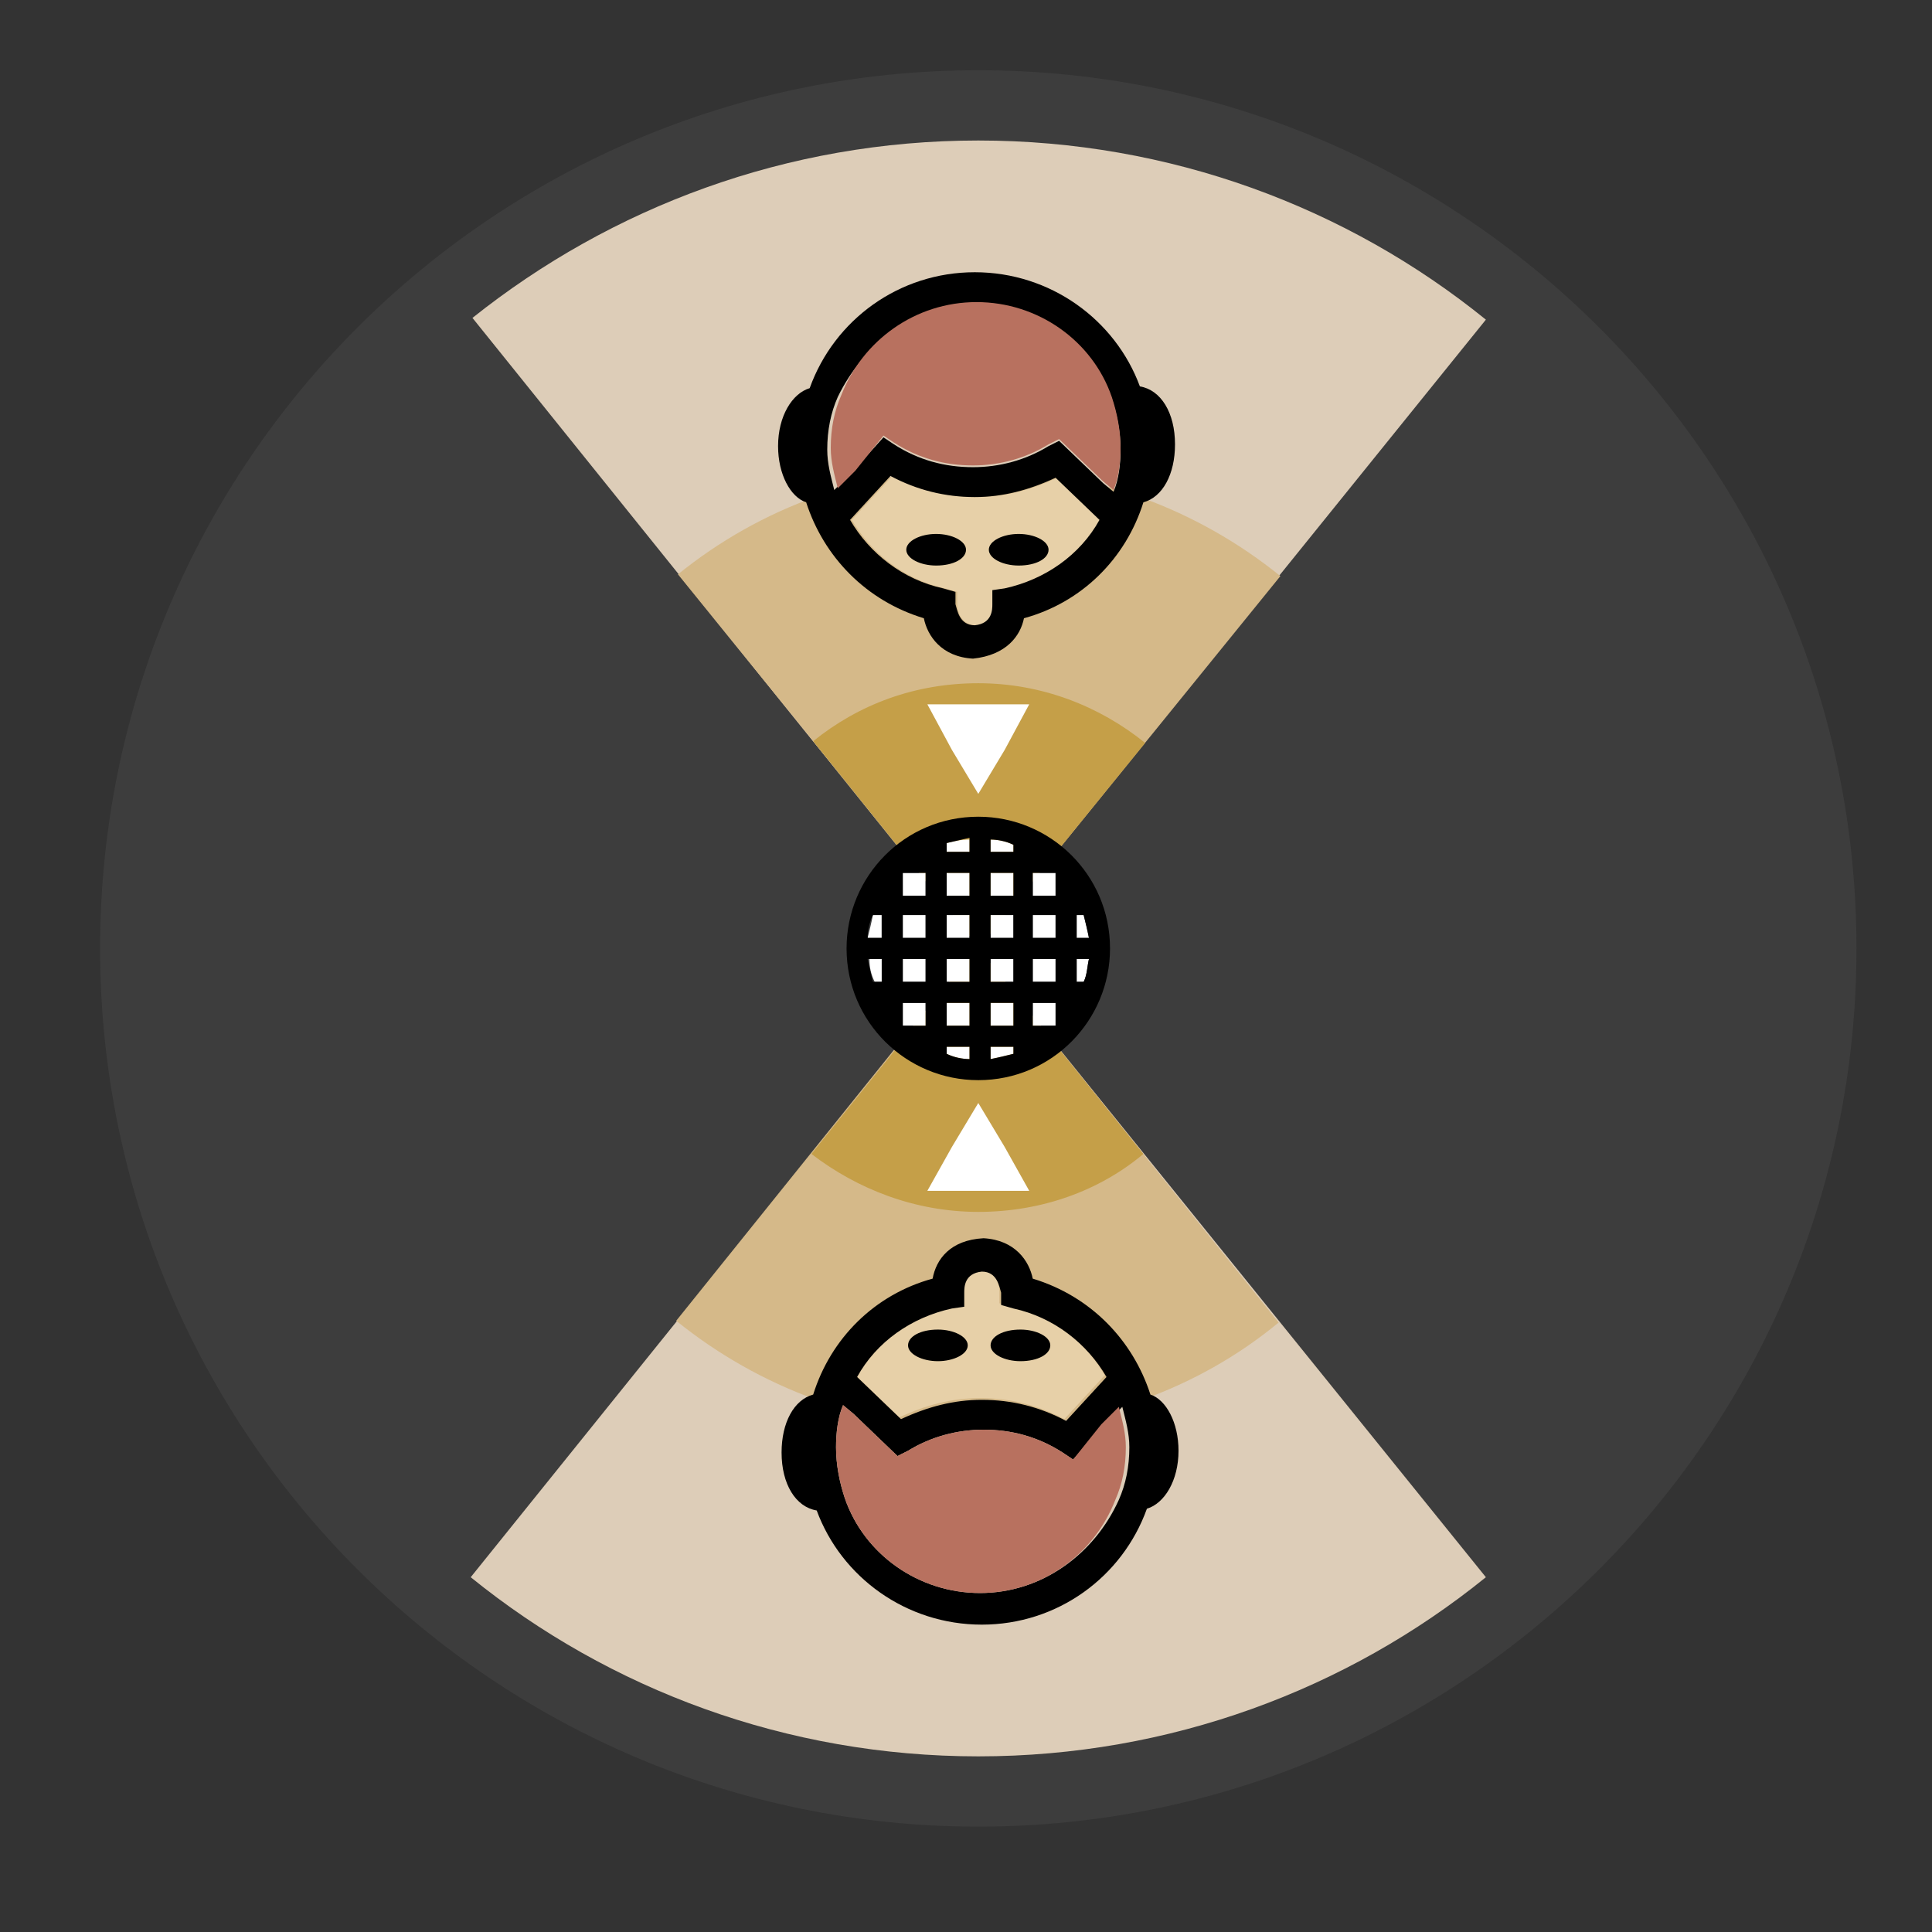 <svg id="Layer_1" xmlns="http://www.w3.org/2000/svg" viewBox="0 0 110 110"><rect x="0" y="0" width="110" height="110" fill="#333333" stroke="none"/><style>.st0{opacity:6e-2}.st1{fill:#e1e1e1}.st2{fill:#ddcdb8}.st3{fill:#d5b989}.st4{fill:#c59f48}.st5{fill:#fff}.st6{fill:#e7d0a8}.st7{fill:#b8715f}.st8{fill:none}</style><g class="st0"><path class="st1" d="M105.7 54c0-27.6-22.4-50-50-50s-50 22.4-50 50 22.4 50 50 50 50-22.4 50-50"/></g><path class="st2" d="M55.7 100c-10.9 0-21-3.8-28.9-10.2l28.9-35.9-28.8-35.8C34.8 11.8 44.8 8 55.7 8s21 3.8 28.9 10.2L55.7 54l28.9 35.8c-7.9 6.4-18 10.2-28.9 10.2z"/><path class="st3" d="M55.7 81.3c-6.5 0-12.5-2.3-17.2-6.1l17.2-21.4-17.1-21.1c4.7-3.8 10.6-6 17.1-6s12.5 2.3 17.2 6.1L55.7 54l17.1 21.3c-4.6 3.8-10.6 6-17.1 6z"/><path class="st4" d="M55.7 69c-3.6 0-6.9-1.3-9.5-3.3l9.5-11.8-9.4-11.7c2.6-2.1 5.8-3.3 9.4-3.3 3.6 0 6.9 1.3 9.5 3.4L55.7 54l9.4 11.7c-2.5 2.1-5.8 3.3-9.4 3.3z"/><path class="st5" d="M55.7 62.8l1.5 2.5 1.4 2.5h-5.8l1.4-2.5z"/><path class="st6" d="M55.8 72.3c1 0 1.1 1 1.1 1.2v.7l.7.2c2.3.5 4.2 2 5.3 3.9l-2.3 2.5c-1.5-.8-3.1-1.2-4.8-1.2-1.6 0-3.1.4-4.6 1.1l-2.5-2.4c1.1-2 3.1-3.4 5.4-3.9l.7-.1v-.8c0-.3 0-1.1 1-1.2z"/><path d="M53.4 77.5c-.9 0-1.7-.4-1.7-.9s.7-.9 1.7-.9c.9 0 1.7.4 1.7.9s-.8.9-1.7.9zm4.7 0c-.9 0-1.7-.4-1.7-.9s.7-.9 1.7-.9c.9 0 1.7.4 1.7.9s-.7.9-1.7.9z"/><path d="M53.1 72.8c-3.3.9-5.8 3.4-6.8 6.6-1.1.3-1.8 1.6-1.8 3.3 0 1.8.8 3.1 2 3.3 1.4 3.8 5.1 6.5 9.4 6.5s8-2.7 9.4-6.6c1-.3 1.8-1.6 1.8-3.3 0-1.6-.7-2.9-1.6-3.2-1-3.1-3.4-5.6-6.7-6.6-.2-1-1-2.2-2.8-2.3-1.9.1-2.7 1.2-2.9 2.3zm3.9.8v.7l.7.2c2.3.5 4.2 2 5.3 3.9l-2.3 2.5c-1.5-.8-3.1-1.2-4.8-1.2-1.6 0-3.1.4-4.6 1.1l-2.5-2.4c1.1-2 3.1-3.4 5.4-3.9l.7-.1v-.8c0-.3 0-1.1 1-1.2.9 0 1 .9 1.1 1.2zm-1.2 17.1c-3.5 0-6.6-2.2-7.7-5.4-.3-.9-.5-1.9-.5-2.9 0-.8.1-1.7.4-2.4l.6.5 2.5 2.4.6-.3c1.3-.8 2.8-1.2 4.3-1.2 1.6 0 3.1.4 4.5 1.3l.6.4 1.8-2 1-1c.2.8.4 1.5.4 2.3 0 1.1-.2 2.1-.6 3-1.4 3.1-4.4 5.3-7.9 5.3z"/><path class="st7" d="M62.7 81.1l1-1c.2.8.4 1.5.4 2.3 0 1.1-.2 2.1-.6 3-1.2 3.1-4.2 5.3-7.7 5.3s-6.6-2.2-7.7-5.4c-.3-.9-.5-1.9-.5-2.9 0-.8.1-1.7.4-2.4l.6.5 2.5 2.4.6-.3c1.3-.8 2.8-1.2 4.3-1.2 1.6 0 3.1.4 4.5 1.3l.6.4 1.6-2z"/><path class="st5" d="M55.7 45.2l-1.5-2.5-1.4-2.6h5.8l-1.4 2.6z"/><path class="st6" d="M55.6 35.6c-1 0-1.1-1-1.1-1.2v-.7l-.7-.2c-2.3-.5-4.2-2-5.3-3.9l2.3-2.5c1.5.8 3.1 1.2 4.8 1.2 1.6 0 3.1-.4 4.6-1.1l2.5 2.4c-1.1 2-3.1 3.4-5.4 3.9l-.7.1v.8c0 .3 0 1.2-1 1.2z"/><path d="M58 30.4c.9 0 1.7.4 1.7.9s-.7.9-1.7.9c-.9 0-1.7-.4-1.7-.9s.8-.9 1.7-.9zm-4.7 0c.9 0 1.7.4 1.7.9s-.7.9-1.7.9c-.9 0-1.7-.4-1.7-.9s.8-.9 1.7-.9z"/><path d="M58.3 35.2c3.3-.9 5.8-3.4 6.8-6.6 1.1-.3 1.8-1.6 1.8-3.3 0-1.8-.8-3.1-2-3.3-1.4-3.8-5.1-6.5-9.4-6.5s-8 2.7-9.4 6.6c-1 .3-1.8 1.6-1.8 3.3 0 1.6.7 2.9 1.6 3.2 1 3.1 3.4 5.6 6.7 6.6.2 1 1 2.2 2.8 2.3 1.9-.2 2.7-1.3 2.9-2.3zm-3.9-.8v-.7l-.7-.2c-2.3-.5-4.2-2-5.3-3.9l2.3-2.5c1.5.8 3.1 1.2 4.8 1.2 1.6 0 3.1-.4 4.6-1.1l2.5 2.4c-1.1 2-3.1 3.4-5.4 3.9l-.7.1v.8c0 .3 0 1.1-1 1.2-.9 0-1-.9-1.1-1.2zm1.2-17.1c3.5 0 6.6 2.2 7.7 5.4.3.9.5 1.9.5 2.9 0 .8-.1 1.7-.4 2.4l-.6-.5-2.5-2.4-.6.3c-1.3.8-2.8 1.2-4.3 1.2-1.6 0-3.1-.4-4.5-1.3l-.6-.4-1.8 2-1 1c-.2-.8-.4-1.5-.4-2.3 0-1.1.2-2.1.6-3 1.5-3.1 4.5-5.3 7.9-5.3z"/><path class="st7" d="M48.7 26.8l-1 1c-.2-.8-.4-1.5-.4-2.3 0-1.1.2-2.1.6-3 1.2-3.1 4.2-5.3 7.7-5.3s6.6 2.2 7.7 5.4c.3.9.5 1.9.5 2.9 0 .8-.1 1.7-.4 2.4l-.6-.5-2.5-2.4-.6.3c-1.3.8-2.8 1.2-4.3 1.2-1.6 0-3.1-.4-4.5-1.3l-.6-.4-1.6 2z"/><path class="st5" d="M53.9 59.6h1.3v.7c-.4 0-.9-.1-1.3-.3v-.4zm2.5 0h1.3v.4c-.4.1-.8.2-1.3.3v-.7zm-5-2.5h1.3v1.3h-1.3zm2.5 0h1.3v1.3h-1.3zm2.5 0h1.3v1.3h-1.3zm2.4 0h1.3v1.3h-1.3zm-9.3-2.5h.8v1.3h-.5c-.2-.4-.3-.8-.3-1.3zm1.9 0h1.3v1.3h-1.3zm2.5 0h1.3v1.3h-1.3zm2.5 0h1.3v1.3h-1.3zm2.4 0h1.3v1.3h-1.3zm2.5 0h.7c-.1.4-.1.9-.3 1.3h-.4v-1.3zm-11.6-2.5h.5v1.3h-.8c.1-.4.2-.8.3-1.3zm1.7 0h1.3v1.3h-1.3zm2.5 0h1.3v1.3h-1.3zm2.5 0h1.3v1.3h-1.3zm2.4 0h1.3v1.3h-1.3zm2.5 0h.4c.1.4.2.8.3 1.3h-.7v-1.3zm-9.9-2.4h1.3V51h-1.3zm2.5 0h1.3V51h-1.3zm2.5 0h1.3V51h-1.3zm2.4 0h1.3V51h-1.3zm-2.4-1.9c.4 0 .9.1 1.3.3v.4h-1.3v-.7zm-1.2 0v.7h-1.3V48c.4-.1.8-.2 1.3-.2z"/><path class="st8" d="M53.9 59.6h1.3v.7c-.4 0-.9-.1-1.3-.3v-.4zm2.5 0h1.3v.4c-.4.1-.8.2-1.3.3v-.7zm-5-2.5h1.3v1.3h-1.3zm2.5 0h1.3v1.3h-1.3zm2.5 0h1.3v1.3h-1.3zm2.4 0h1.3v1.3h-1.3zm-9.3-2.5h.8v1.3h-.5c-.2-.4-.3-.8-.3-1.3zm1.9 0h1.3v1.3h-1.3zm2.5 0h1.3v1.3h-1.3zm2.5 0h1.3v1.3h-1.3zm2.4 0h1.3v1.3h-1.3zm2.5 0h.7c-.1.4-.1.9-.3 1.3h-.4v-1.3zm-11.6-2.5h.5v1.3h-.8c.1-.4.2-.8.3-1.3zm1.7 0h1.3v1.3h-1.3zm2.5 0h1.3v1.3h-1.3zm2.5 0h1.3v1.3h-1.3zm2.4 0h1.3v1.3h-1.3zm2.5 0h.4c.1.4.2.8.3 1.3h-.7v-1.3zm-9.9-2.4h1.3V51h-1.3zm2.5 0h1.3V51h-1.3zm2.5 0h1.3V51h-1.3zm2.4 0h1.3V51h-1.3zm-2.4-1.9c.4 0 .9.1 1.3.3v.4h-1.3v-.7zm-1.2 0v.7h-1.3V48c.4-.1.8-.2 1.3-.2z"/><path d="M48.2 54c0 4.2 3.4 7.5 7.5 7.5 4.2 0 7.5-3.4 7.5-7.5 0-4.2-3.4-7.5-7.5-7.5-4.2 0-7.5 3.4-7.5 7.5zm9.5-5.5h-1.3v-.7c.4 0 .9.1 1.3.3v.4zm-2.5 0h-1.3V48c.4-.1.9-.2 1.3-.3v.8zm0 2.5h-1.3v-1.3h1.3V51zm1.2-1.3h1.3V51h-1.3v-1.3zM52.7 51h-1.3v-1.3h1.3V51zm6.1 0v-1.3h1.3V51h-1.3zm-1.1 2.4h-1.3v-1.3h1.3v1.3zm1.1-1.3h1.3v1.3h-1.3v-1.3zm-3.6 1.3h-1.3v-1.3h1.3v1.3zm-2.5 0h-1.3v-1.3h1.3v1.3zm-2.5 0h-.8c0-.4.1-.9.3-1.3h.5v1.3zm11.1 0v-1.3h.4c.1.4.2.8.3 1.3h-.7zm-3.6 2.5h-1.3v-1.3h1.3v1.3zm1.1-1.3h1.3v1.3h-1.3v-1.3zm-3.6 1.3h-1.3v-1.3h1.3v1.3zm-2.5 0h-1.3v-1.3h1.3v1.3zm-2.5 0h-.5c-.1-.4-.2-.8-.3-1.3h.8v1.3zm11.1 0v-1.3h.7c-.1.4-.1.9-.3 1.3h-.4zm-6.1 2.5h-1.3v-1.3h1.3v1.3zm1.2-1.3h1.3v1.3h-1.3v-1.3zm-3.7 1.3h-1.3v-1.3h1.3v1.3zm6.1 0v-1.3h1.3v1.3h-1.3zm-4.9 1.2h1.3v.7c-.4 0-.9-.1-1.3-.3v-.4zm2.5 0h1.3v.4c-.4.1-.8.2-1.3.3v-.7z"/></svg>